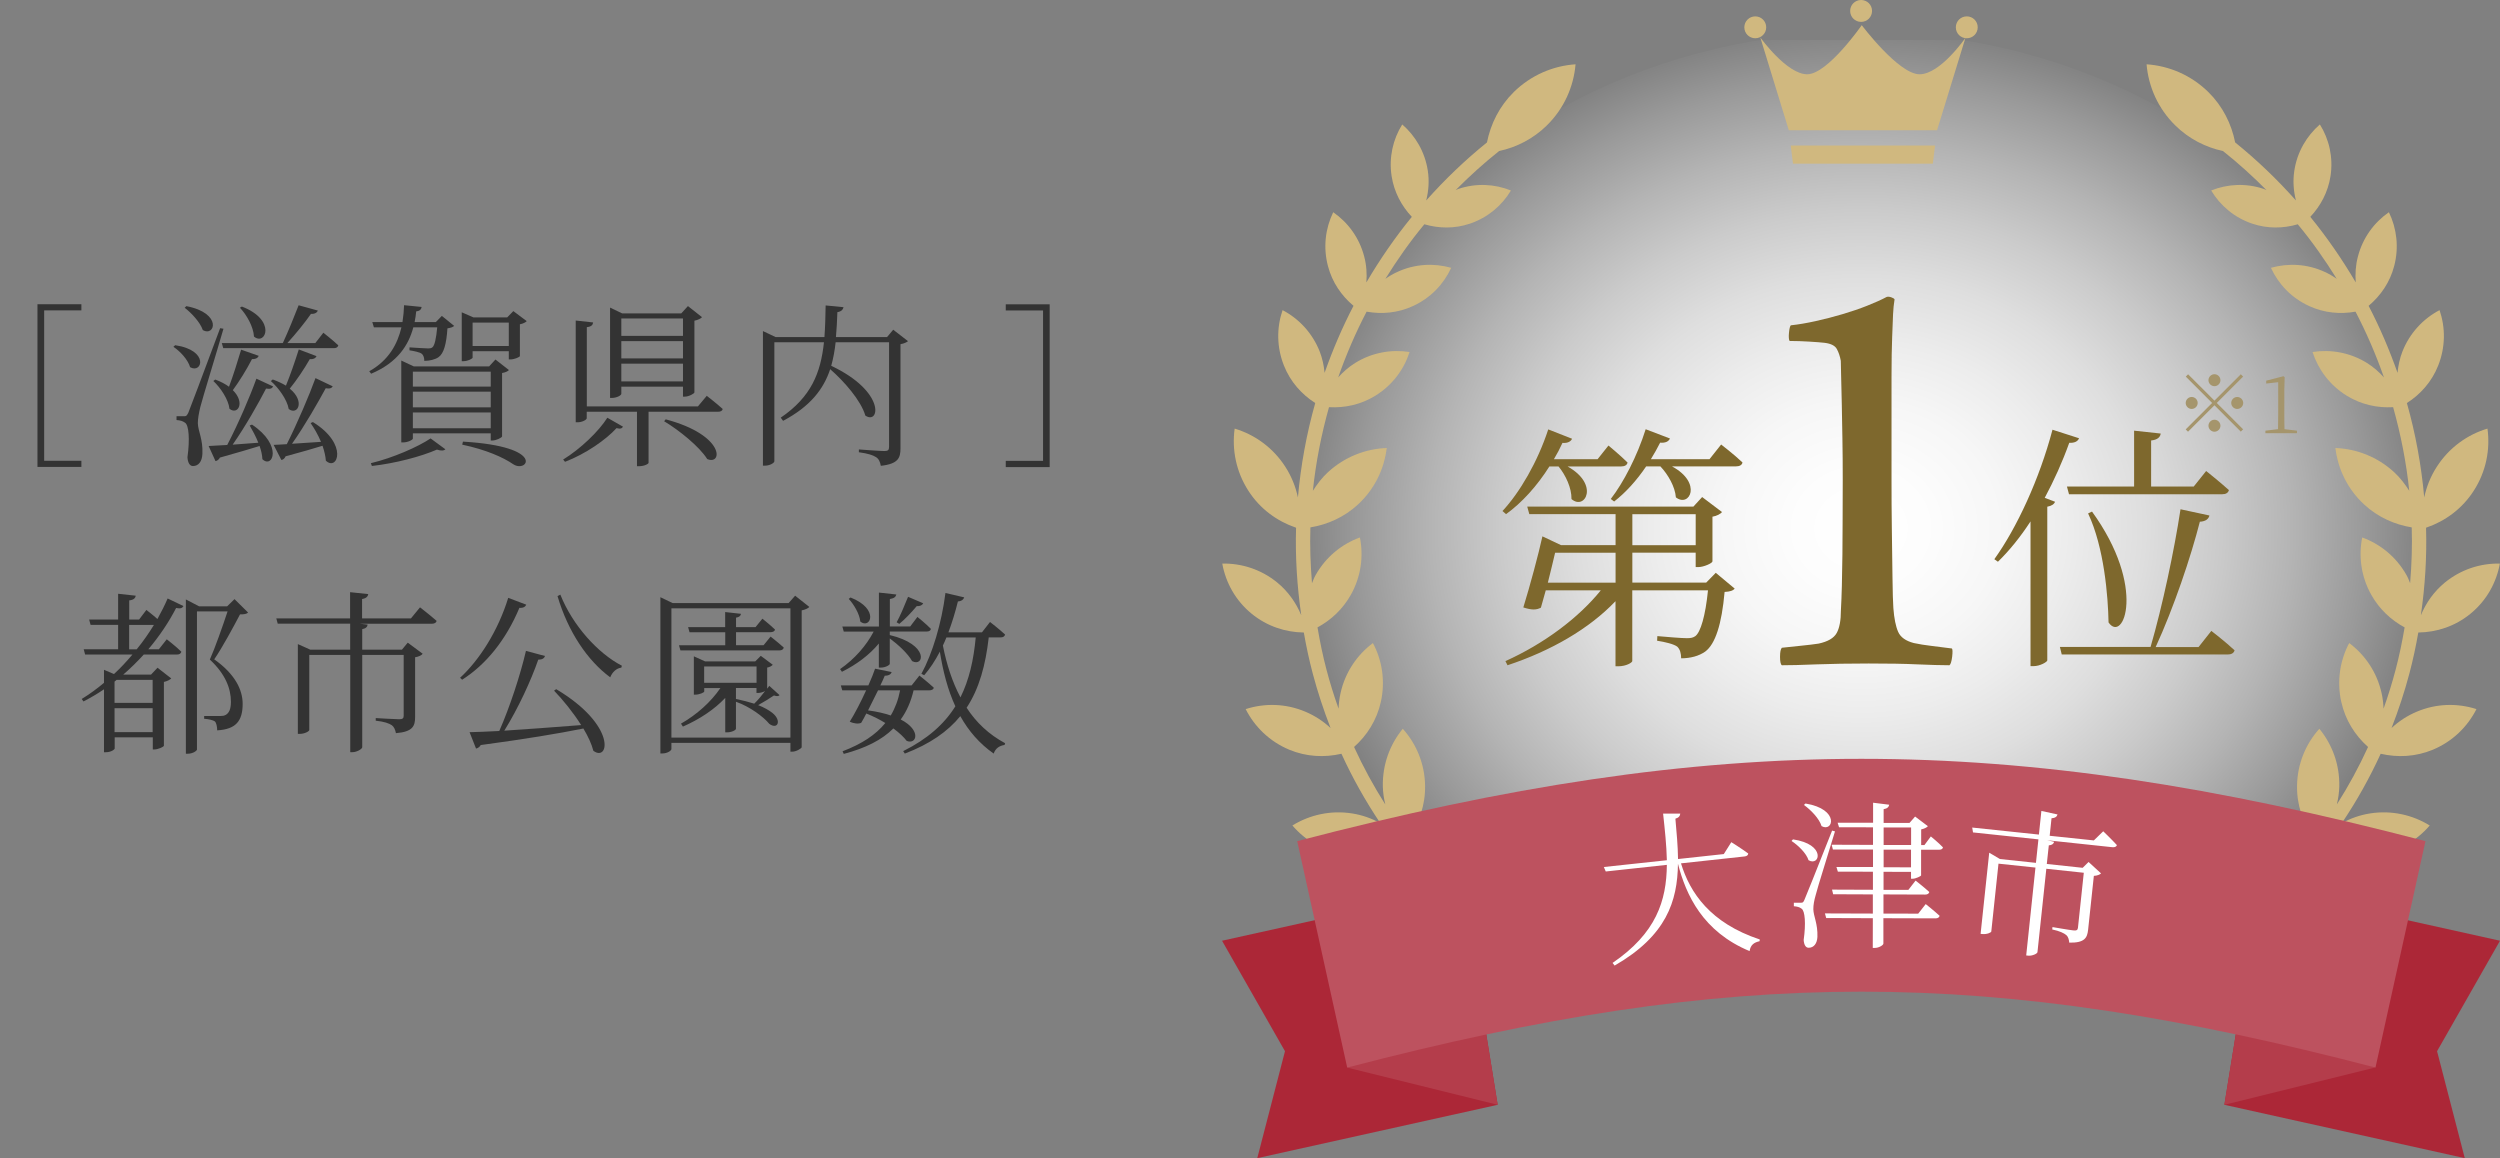 <?xml version="1.0" encoding="UTF-8"?><svg id="_レイヤー_2" xmlns="http://www.w3.org/2000/svg" xmlns:xlink="http://www.w3.org/1999/xlink" viewBox="0 0 313 145"><rect x="0" y="0" width="313" height="145" fill="#808080" stroke="none"/><defs><clipPath id="clippath"><rect x="153" y="5" width="160" height="117" style="fill:none;"/></clipPath><radialGradient id="_名称未設定グラデーション_14" cx="233" cy="-319.62" fx="233" fy="-319.62" r="71" gradientTransform="translate(0 350.61) scale(1 .89)" gradientUnits="userSpaceOnUse"><stop offset="0" stop-color="#fff"/><stop offset=".12" stop-color="#fff" stop-opacity=".98"/><stop offset=".25" stop-color="#fff" stop-opacity=".93"/><stop offset=".37" stop-color="#fff" stop-opacity=".85"/><stop offset=".5" stop-color="#fff" stop-opacity=".74"/><stop offset=".63" stop-color="#fff" stop-opacity=".59"/><stop offset=".76" stop-color="#fff" stop-opacity=".41"/><stop offset=".89" stop-color="#fff" stop-opacity=".2"/><stop offset="1" stop-color="#fff" stop-opacity="0"/></radialGradient></defs><g id="contents"><g style="clip-path:url(#clippath);"><ellipse cx="233" cy="67" rx="71" ry="63" style="fill:url(#_名称未設定グラデーション_14);"/><path d="m223.63,130.78c.09.08.19.16.27.24,1.84-.47,3.98-.7,6.51-.56,1.1.06,2.19.1,3.27.12.46-2.52,1.67-4.92,3.7-6.78,2.23-2.05,5.02-3.11,7.83-3.22-.34,2.79-1.62,5.48-3.85,7.54-1.19,1.09-2.54,1.88-3.96,2.42,2.93-.09,5.81-.35,8.64-.76.1-2.54.98-5.06,2.73-7.17,1.9-2.29,4.46-3.69,7.18-4.16.04,2.76-.85,5.54-2.75,7.83-.99,1.2-2.18,2.14-3.47,2.85,2.79-.56,5.52-1.27,8.17-2.13-.15-2.22.31-4.51,1.5-6.59,1.44-2.53,3.68-4.31,6.23-5.22.51,2.65.12,5.49-1.33,8.02-.42.73-.92,1.38-1.46,1.99,2.46-1.01,4.84-2.14,7.13-3.41-.64-2.25-.65-4.7.22-7.07.98-2.68,2.85-4.77,5.15-6.06.92,2.48,1.01,5.28.03,7.96-.39,1.07-.95,2.01-1.6,2.88,2.46-1.58,4.79-3.32,6.98-5.2-.85-1.92-1.2-4.08-.85-6.3.44-2.76,1.85-5.11,3.82-6.79,1.35,2.21,1.96,4.88,1.52,7.64-.09.56-.25,1.1-.41,1.63,1.72-1.76,3.33-3.63,4.82-5.59-1.32-1.86-2.11-4.11-2.06-6.56.05-2.73,1.1-5.2,2.79-7.09,1.61,1.96,2.55,4.47,2.5,7.2-.02.79-.13,1.54-.31,2.28,1.46-2.3,2.77-4.7,3.91-7.2-1.62-1.44-2.84-3.35-3.35-5.63-.58-2.6-.17-5.2.99-7.38,1.98,1.48,3.47,3.65,4.05,6.25.15.66.23,1.32.25,1.97.57-1.6,1.08-3.24,1.52-4.91s.82-3.51,1.12-5.27c-1.69-.91-3.16-2.28-4.17-4.07-1.28-2.27-1.61-4.82-1.14-7.19,2.27.83,4.27,2.44,5.55,4.72.19.33.31.67.45,1.01.19-2.34.27-4.67.2-6.99-2.14-.35-4.22-1.27-5.94-2.85-2.1-1.93-3.3-4.46-3.62-7.09,2.64.1,5.26,1.1,7.36,3.03.76.7,1.36,1.5,1.89,2.33-.37-3.55-1.06-7.05-2.02-10.47-1.98.11-4-.32-5.81-1.44-2.12-1.31-3.57-3.27-4.28-5.47,2.28-.35,4.69.06,6.81,1.37.82.51,1.51,1.13,2.13,1.81-.99-2.82-2.17-5.57-3.56-8.23-1.9.34-3.91.17-5.8-.7-2.21-1.01-3.85-2.74-4.79-4.79,2.16-.61,4.55-.5,6.75.52.53.24,1.02.53,1.49.86-1.47-2.37-3.08-4.66-4.88-6.83-1.81.53-3.79.57-5.71-.08-2.24-.76-4.01-2.27-5.13-4.15,2.04-.82,4.36-.95,6.6-.19.12.04.22.1.33.15-1.71-1.72-3.52-3.37-5.45-4.9-2.18-.47-4.26-1.52-5.97-3.2-2.16-2.12-3.36-4.85-3.6-7.66,2.8.19,5.55,1.34,7.72,3.46,1.81,1.78,2.91,4,3.37,6.32,2.76,2.23,5.3,4.67,7.61,7.27-.3-1.19-.4-2.45-.2-3.74.36-2.34,1.54-4.34,3.2-5.78,1.16,1.86,1.69,4.13,1.33,6.47-.31,2-1.24,3.73-2.53,5.1,2.12,2.6,4.01,5.35,5.69,8.21-.08-1.06-.02-2.15.27-3.24.61-2.35,2.03-4.27,3.88-5.55.98,2.02,1.28,4.39.66,6.74-.53,2.04-1.7,3.72-3.2,4.98,1.41,2.71,2.61,5.52,3.62,8.39.09-.9.27-1.8.62-2.69.92-2.31,2.6-4.09,4.64-5.16.75,2.18.75,4.63-.17,6.94-.8,2.02-2.21,3.6-3.92,4.69,1.09,3.85,1.81,7.81,2.17,11.82.28-1.32.79-2.62,1.57-3.83,1.54-2.4,3.82-4.03,6.35-4.79.36,2.62-.17,5.37-1.71,7.77-1.46,2.28-3.6,3.83-5.98,4.64.11,3.63-.12,7.3-.65,10.96.64-1.54,1.63-2.97,3.01-4.1,2.02-1.65,4.47-2.42,6.88-2.37-.43,2.38-1.66,4.63-3.68,6.28-1.92,1.57-4.23,2.32-6.53,2.35-.3,1.71-.66,3.41-1.11,5.11-.62,2.35-1.38,4.63-2.24,6.85.91-.85,1.97-1.55,3.19-2.06,2.46-1.03,5.09-1.07,7.44-.31-1.12,2.21-2.99,4.05-5.45,5.08-2.16.9-4.43,1-6.54.51-1.39,3.04-3.02,5.94-4.86,8.68,1.07-.58,2.25-1.01,3.53-1.21,2.7-.42,5.31.18,7.47,1.51-1.65,1.92-3.96,3.29-6.65,3.71-2.31.36-4.54-.07-6.5-1.02-2.23,2.93-4.72,5.65-7.44,8.15,1.52-.81,3.22-1.31,5.06-1.34,2.79-.05,5.35.93,7.35,2.58-1.94,1.71-4.47,2.78-7.26,2.82-2.66.04-5.1-.86-7.05-2.38-2.3,1.96-4.75,3.76-7.33,5.4,1.18-.17,2.41-.19,3.65.03,2.81.5,5.19,1.98,6.87,4.02-2.28,1.34-5.02,1.91-7.83,1.41-2.48-.44-4.59-1.67-6.21-3.35-3.06,1.69-6.27,3.16-9.62,4.4,1.63-.14,3.31.01,4.95.6,2.74.98,4.89,2.88,6.23,5.22-2.52.96-5.39,1.07-8.13.09-2.6-.93-4.64-2.71-5.99-4.89-2.26.73-4.57,1.35-6.92,1.87.96.26,1.91.64,2.82,1.15,2.58,1.47,4.41,3.76,5.34,6.35-2.71.52-5.6.13-8.19-1.34-2.21-1.26-3.82-3.13-4.84-5.27-2.48.37-5.01.63-7.57.76.93.39,1.83.9,2.68,1.54,2.41,1.84,3.94,4.4,4.53,7.15-2.81.15-5.68-.64-8.09-2.49-2.1-1.6-3.48-3.77-4.21-6.11-1.17-.02-2.35-.05-3.53-.12-1.89-.11-3.53.02-4.98.29,4.71,5.8,2.79,12.06,2.76,12.14l-1.71-.56c.02-.07,1.78-5.85-3.03-11.09-.12.04-.23.09-.35.13l.63-2.39Z" style="fill:#d0b87f;"/><path d="m242.38,130.78c-.09.08-.19.16-.27.24-1.84-.47-3.98-.7-6.51-.56-1.1.06-2.19.1-3.27.12-.46-2.52-1.67-4.92-3.7-6.78-2.23-2.05-5.02-3.11-7.83-3.22.34,2.79,1.62,5.48,3.85,7.54,1.19,1.09,2.54,1.88,3.96,2.42-2.93-.09-5.81-.35-8.64-.76-.1-2.54-.98-5.06-2.73-7.17-1.9-2.29-4.46-3.69-7.18-4.16-.04,2.76.85,5.54,2.75,7.83.99,1.2,2.18,2.14,3.47,2.85-2.79-.56-5.52-1.27-8.17-2.13.15-2.22-.31-4.51-1.5-6.59-1.44-2.53-3.68-4.31-6.23-5.22-.51,2.65-.12,5.49,1.33,8.02.42.73.92,1.38,1.46,1.99-2.46-1.01-4.84-2.14-7.13-3.41.64-2.25.65-4.7-.22-7.07-.98-2.68-2.85-4.77-5.15-6.06-.92,2.48-1.01,5.28-.03,7.96.39,1.07.95,2.01,1.6,2.88-2.46-1.58-4.79-3.32-6.98-5.2.85-1.92,1.2-4.08.85-6.3-.44-2.76-1.85-5.11-3.82-6.79-1.35,2.21-1.96,4.88-1.52,7.64.09.56.25,1.1.41,1.63-1.72-1.76-3.33-3.63-4.82-5.59,1.32-1.86,2.11-4.11,2.06-6.56-.05-2.73-1.1-5.2-2.79-7.09-1.61,1.96-2.55,4.47-2.5,7.2.02.79.13,1.54.31,2.28-1.46-2.3-2.77-4.7-3.91-7.2,1.62-1.44,2.84-3.35,3.35-5.63.58-2.6.17-5.2-.99-7.38-1.98,1.48-3.47,3.65-4.05,6.25-.15.66-.23,1.32-.25,1.97-.57-1.6-1.08-3.24-1.52-4.91s-.82-3.51-1.12-5.27c1.69-.91,3.16-2.28,4.17-4.07,1.28-2.27,1.61-4.82,1.14-7.19-2.27.83-4.27,2.44-5.55,4.72-.19.33-.31.67-.45,1.01-.19-2.34-.27-4.67-.2-6.99,2.14-.35,4.22-1.27,5.94-2.85,2.1-1.93,3.3-4.46,3.62-7.09-2.64.1-5.26,1.1-7.36,3.03-.76.7-1.36,1.5-1.89,2.33.37-3.55,1.06-7.05,2.02-10.47,1.98.11,4-.32,5.81-1.44,2.12-1.31,3.57-3.27,4.28-5.47-2.28-.35-4.69.06-6.81,1.37-.82.51-1.51,1.13-2.13,1.81.99-2.82,2.17-5.57,3.56-8.23,1.9.34,3.91.17,5.8-.7,2.21-1.01,3.85-2.74,4.79-4.79-2.16-.61-4.55-.5-6.75.52-.53.24-1.02.53-1.49.86,1.47-2.37,3.08-4.66,4.88-6.83,1.81.53,3.79.57,5.71-.08,2.24-.76,4.01-2.27,5.13-4.15-2.04-.82-4.36-.95-6.6-.19-.12.04-.22.1-.33.15,1.71-1.72,3.52-3.37,5.45-4.9,2.18-.47,4.26-1.52,5.97-3.2,2.16-2.12,3.36-4.85,3.6-7.66-2.8.19-5.55,1.34-7.72,3.46-1.81,1.78-2.91,4-3.37,6.32-2.76,2.23-5.3,4.67-7.61,7.27.3-1.19.4-2.45.2-3.74-.36-2.34-1.54-4.34-3.2-5.78-1.16,1.86-1.69,4.13-1.33,6.47.31,2,1.24,3.73,2.53,5.1-2.12,2.6-4.01,5.35-5.69,8.21.08-1.06.02-2.15-.27-3.24-.61-2.35-2.03-4.27-3.88-5.55-.98,2.02-1.28,4.39-.66,6.74.53,2.04,1.7,3.72,3.2,4.98-1.41,2.71-2.61,5.52-3.62,8.39-.09-.9-.27-1.8-.62-2.69-.92-2.31-2.6-4.09-4.64-5.16-.75,2.18-.75,4.63.17,6.94.8,2.02,2.21,3.6,3.92,4.69-1.09,3.85-1.81,7.81-2.17,11.82-.28-1.32-.79-2.62-1.57-3.83-1.54-2.4-3.82-4.03-6.35-4.79-.36,2.62.17,5.37,1.71,7.77,1.46,2.28,3.6,3.83,5.98,4.64-.11,3.63.12,7.3.65,10.96-.64-1.54-1.63-2.97-3.01-4.1-2.02-1.65-4.47-2.42-6.88-2.37.43,2.38,1.66,4.63,3.68,6.28,1.92,1.57,4.23,2.32,6.53,2.35.3,1.71.66,3.41,1.11,5.11.62,2.35,1.38,4.63,2.24,6.85-.91-.85-1.97-1.55-3.19-2.06-2.46-1.03-5.09-1.07-7.44-.31,1.12,2.21,2.99,4.05,5.45,5.08,2.16.9,4.43,1,6.54.51,1.39,3.04,3.02,5.94,4.86,8.68-1.07-.58-2.25-1.01-3.53-1.21-2.7-.42-5.31.18-7.47,1.51,1.65,1.92,3.96,3.29,6.65,3.71,2.31.36,4.54-.07,6.5-1.02,2.23,2.93,4.72,5.65,7.44,8.15-1.52-.81-3.22-1.31-5.06-1.34-2.79-.05-5.35.93-7.35,2.58,1.94,1.71,4.47,2.78,7.26,2.82,2.66.04,5.1-.86,7.05-2.38,2.3,1.96,4.75,3.76,7.33,5.4-1.18-.17-2.41-.19-3.65.03-2.81.5-5.19,1.98-6.87,4.02,2.28,1.34,5.02,1.91,7.83,1.41,2.48-.44,4.59-1.67,6.21-3.35,3.06,1.69,6.27,3.16,9.62,4.4-1.63-.14-3.31.01-4.95.6-2.74.98-4.89,2.88-6.23,5.22,2.52.96,5.39,1.07,8.13.09,2.6-.93,4.64-2.71,5.99-4.89,2.26.73,4.57,1.35,6.92,1.87-.96.26-1.91.64-2.82,1.15-2.58,1.47-4.41,3.76-5.34,6.35,2.71.52,5.6.13,8.19-1.34,2.21-1.26,3.82-3.13,4.84-5.27,2.48.37,5.01.63,7.57.76-.93.39-1.83.9-2.68,1.54-2.41,1.84-3.94,4.4-4.53,7.15,2.81.15,5.68-.64,8.09-2.49,2.1-1.6,3.48-3.77,4.21-6.11,1.17-.02,2.35-.05,3.53-.12,1.89-.11,3.53.02,4.98.29-4.71,5.8-2.79,12.06-2.76,12.14l1.71-.56c-.02-.07-1.78-5.85,3.03-11.09.12.04.23.09.35.13l-.63-2.39Z" style="fill:#d0b87f;"/></g><path d="m277.25,50.16l3.3-3.3.29.29-3.3,3.3,3.3,3.3-.29.29-3.3-3.3-3.31,3.31-.29-.29,3.31-3.31-3.3-3.3.29-.29,3.3,3.3Zm-2.85,1.04c-.41,0-.75-.34-.75-.75s.34-.75.75-.75.75.34.75.75-.34.75-.75.75Zm2.1-3.6c0-.41.34-.75.75-.75s.75.34.75.75-.34.75-.75.75-.75-.34-.75-.75Zm1.5,5.7c0,.41-.34.75-.75.75s-.75-.34-.75-.75.34-.75.75-.75.75.34.75.75Zm2.1-3.6c.41,0,.75.34.75.75s-.34.75-.75.75-.75-.34-.75-.75.34-.75.75-.75Z" style="fill:#a5956c;"/><path d="m287.58,53.92v.32h-3.95v-.32l1.58-.19c0-.6.02-1.19.02-1.78v-4.1l-1.5.17v-.36l2.16-.56.15.12-.04,1.55v3.18c0,.59,0,1.18.02,1.78l1.56.19Z" style="fill:#a5956c;"/><path d="m193.99,58.39c-1.55,2.46-3.46,4.56-5.43,5.98l-.45-.39c2.17-2.33,4.4-6.15,5.73-10.22l2.98,1.17c-.13.32-.52.58-1.2.52-.32.71-.68,1.39-1.07,2.04h5.47l1.36-1.71s1.49,1.23,2.39,2.13c-.06.32-.36.49-.81.49h-6.7c4.04,2.26,2.17,5.56.49,4.08.03-1.39-.74-3.01-1.62-4.08h-1.13Zm20.83,13.33l2.36,1.97c-.19.26-.61.39-1.26.42-.36,4.04-1.16,6.53-2.43,7.47-.78.55-1.84.84-3.01.84,0-.58-.13-1.13-.49-1.46-.42-.32-1.49-.58-2.52-.74l.03-.58c1.1.1,3.04.26,3.69.26.52,0,.78-.06,1.07-.26.65-.49,1.26-2.52,1.58-5.73h-9.48v8.86c0,.16-.71.65-1.78.65h-.32v-8.15c-3.3,3.46-8.06,6.21-13.52,8.02l-.26-.52c4.82-2.17,9.15-5.4,11.94-8.86h-6.89c-.23.78-.42,1.52-.61,2.17-.55.29-1.13.32-2.2-.03.84-2.72,1.91-6.7,2.39-8.9l2.33,1.1h6.83v-3.88h-10.8l-.26-.94h20.8l1.1-1.2,2.49,1.88c-.19.23-.65.49-1.2.58v5.6c-.03.23-1.1.71-1.78.71h-.32v-1.81h-7.93v3.75h9.25l1.2-1.23Zm-12.55,1.23v-3.75h-7.57c-.23,1.04-.58,2.39-.91,3.75h8.48Zm13.2-17.31s1.68,1.29,2.69,2.26c-.06.32-.36.49-.81.49h-8.02c3.85,2.07,2.2,5.21.49,3.88-.1-1.33-.97-2.85-1.94-3.88h-1.78c-1.2,1.78-2.59,3.3-4.01,4.4l-.42-.32c1.58-2.04,3.3-5.34,4.37-8.73l3.04,1.16c-.16.36-.55.58-1.23.52-.36.71-.74,1.39-1.16,2.07h7.34l1.46-1.84Zm-11.1,12.62h7.93v-3.88h-7.93v3.88Z" style="fill:#7e682d;"/><path d="m244.37,81.17c.1.1.11.45.04,1.06-.08.6-.19.96-.34,1.06-1.01,0-2.34-.04-4-.11-1.66-.08-3.7-.11-6.11-.11s-4.71.04-6.57.11c-1.86.08-3.3.11-4.3.11-.15-.1-.23-.45-.23-1.06s.08-.98.23-1.13c.86-.1,1.67-.19,2.45-.26.78-.08,1.5-.16,2.15-.26,1.16-.25,1.91-.69,2.26-1.32.35-.63.53-1.57.53-2.83.1-1.76.16-4.1.19-7.02.02-2.92.04-6.01.04-9.29,0-1.81-.01-3.54-.04-5.17-.03-1.63-.05-3.12-.08-4.45-.03-1.33-.05-2.46-.08-3.4-.03-.93-.04-1.57-.04-1.92-.1-.55-.26-1.04-.49-1.47-.23-.43-.74-.69-1.55-.79-.45-.05-1.09-.1-1.92-.15-.83-.05-1.65-.08-2.45-.08-.1-.15-.13-.49-.08-1.02.05-.53.13-.84.23-.94.96-.1,2-.28,3.13-.53,1.13-.25,2.25-.54,3.36-.87,1.11-.33,2.14-.68,3.09-1.06.96-.38,1.76-.74,2.42-1.09.15-.05.34-.04.57.04.23.08.36.16.42.26-.1.6-.16,1.23-.19,1.89-.03.66-.06,1.6-.11,2.83-.05,1.23-.08,2.91-.08,5.02v12.87c0,1.99.01,4.05.04,6.19.02,2.14.05,4.14.08,6,.02,1.86.06,3.15.11,3.85.1,1.31.3,2.3.6,2.98.3.68.96,1.14,1.96,1.4.7.15,1.4.26,2.08.34.68.08,1.57.19,2.68.34Z" style="fill:#7e682d;"/><path d="m260.3,54.86c-.13.36-.52.62-1.23.58-.87,2.43-1.91,4.72-3.07,6.89l1.29.49c-.1.29-.42.52-.97.62v19.25c-.03.19-.91.71-1.71.71h-.39v-18.12c-1.26,1.94-2.65,3.66-4.08,5.05l-.45-.32c2.81-3.91,5.66-10.06,7.28-16.21l3.33,1.07Zm16.56,24.13s1.81,1.39,2.91,2.43c-.1.36-.42.52-.84.52h-20.8l-.23-.94h11.35c1.49-5.11,2.98-12.16,3.75-17.24l3.62.78c-.1.42-.45.74-1.2.78-1.13,4.43-3.27,10.77-5.53,15.69h5.37l1.58-2Zm-9.67-18.08v-6.99l3.33.36c-.06.45-.39.78-1.2.87v5.76h5.34l1.55-1.94s1.75,1.39,2.85,2.39c-.1.36-.39.52-.84.52h-19.18l-.26-.97h8.41Zm-5.27,3.14c6.89,9.51,3.91,16.56,2.07,13.88-.06-3.27-.55-9.41-2.56-13.65l.49-.23Z" style="fill:#7e682d;"/><polygon points="187.51 138.32 157.41 145 160.88 131.61 153 117.78 183.1 111.1 187.51 138.32" style="fill:#ac2737;"/><polygon points="168.66 133.66 187.51 138.32 185.66 126.9 168.66 133.66" style="fill:#b43d4b;"/><polygon points="278.49 138.32 308.59 145 305.12 131.61 313 117.78 282.9 111.1 278.49 138.32" style="fill:#ac2737;"/><polygon points="297.34 133.66 278.49 138.32 280.34 126.9 297.34 133.66" style="fill:#b43d4b;"/><path d="m303.66,105.31c-52.61-13.74-88.64-13.74-141.25,0,2.09,9.45,4.17,18.9,6.26,28.35,48.5-12.67,80.24-12.67,128.74,0,2.09-9.45,4.17-18.9,6.26-28.35Z" style="fill:#bd525f;"/><path d="m210.46,108.09c1.12,3.68,3.66,7.47,9.86,9.53l-.02.22c-.69.15-1.14.46-1.25,1.24-5.86-2.44-7.96-7.02-8.97-10.94-.06,4.69-1.44,9.01-7.93,12.75l-.26-.33c5.47-3.73,6.76-7.79,6.8-12.28l-7.65.83-.24-.56,7.89-.85c-.04-1.87-.25-3.81-.47-5.84h2.15c-.03.29-.17.51-.61.64.15,1.71.31,3.41.33,5.05l5.73-.62.94-1.49s1.32.82,2.12,1.42c-.02.22-.18.34-.48.37l-7.93.86Z" style="fill:#fff;"/><path d="m224.48,105.09c4.18.61,3.37,3.43,1.95,2.61-.28-.88-1.29-1.86-2.13-2.41l.18-.2Zm5.26-1c-.73,2.46-2.2,7.05-2.42,7.99-.18.62-.3,1.24-.29,1.76.02.88.57,1.82.51,3.46-.04.82-.44,1.36-1.1,1.36-.36,0-.58-.36-.62-.98.29-2.04.17-3.64-.27-3.92-.26-.2-.54-.26-.96-.3v-.44s.86,0,.86,0c.24,0,.32,0,.48-.4q.32-.72,3.45-8.63l.36.1Zm-3.69-3.49c4.32.71,3.47,3.65,2.01,2.83-.28-.94-1.35-2.04-2.21-2.65l.2-.18Zm13.21,9.42v-.86s-3.44-.01-3.44-.01v2.26s3.11,0,3.11,0l.9-1.16s1.08.84,1.72,1.43c-.06.22-.24.32-.52.32l-5.22-.02v2.4s4.35.01,4.35.01l.94-1.2s1.08.86,1.74,1.47c-.06.22-.24.32-.52.32l-6.52-.02v3.18c-.01.2-.57.54-1.07.54h-.26s.01-3.72.01-3.72l-5.84-.02-.16-.58,6,.02v-2.4s-4.97-.02-4.97-.02l-.14-.58,5.12.02v-2.26s-4.39-.01-4.39-.01l-.18-.58h4.58s0-2.19,0-2.19h-5.02s-.16-.6-.16-.6l5.18.02v-2.2s-4.25-.01-4.25-.01l-.18-.56h4.44s0-2.51,0-2.51l2.02.25c-.06.28-.22.48-.7.56v1.72s3.24,0,3.24,0l.7-.8,1.6,1.21c-.14.16-.44.32-.84.4v1.96s.41,0,.41,0l.8-1.08s.96.78,1.52,1.37c-.04.22-.24.3-.52.3h-2.22s0,3.21,0,3.21c-.02.1-.68.42-1.08.42h-.18Zm0-1.44v-2.2s-3.43,0-3.43,0v2.2s3.43.01,3.43.01Zm-3.43-2.79h3.44s0-2.19,0-2.19h-3.44s0,2.19,0,2.19Z" style="fill:#fff;"/><path d="m263.33,104.08s1.06,1.02,1.71,1.73c-.08.21-.29.29-.57.26l-8.17-.87.88.19c-.07.25-.25.42-.67.45l-.25,2.33,4.49.48.74-.73,1.56,1.43c-.14.15-.47.29-.9.31l-.72,6.76c-.11.99-.42,1.64-2.36,1.6-.04-.39-.12-.72-.36-.94-.3-.25-.83-.51-1.77-.71l.03-.3s2.13.37,2.63.42c.4.04.53-.06.56-.34l.73-6.88-4.69-.5-1.11,10.44c-.02.2-.68.49-1.15.44l-.26-.03,1.16-11-4.63-.49-.9,8.49c-.01.14-.56.38-1.12.32l-.22-.02,1.08-10.16,1.34.79,4.51.48.31-2.94-8.19-.87-.1-.61,8.35.88.31-2.96,2.02.44c-.07.27-.29.45-.75.48l-.23,2.19,5.53.58,1.17-1.14Z" style="fill:#fff;"/><circle cx="219.76" cy="3.42" r="1.37" style="fill:#d0b87f;"/><path d="m234.38,1.37c0,.76-.61,1.37-1.37,1.37s-1.37-.61-1.37-1.37.61-1.37,1.37-1.37,1.37.61,1.37,1.37Z" style="fill:#d0b87f;"/><path d="m247.61,3.42c0,.76-.61,1.37-1.37,1.37s-1.37-.61-1.37-1.37.61-1.37,1.37-1.37,1.37.61,1.37,1.37Z" style="fill:#d0b87f;"/><path d="m246.09,4.69l-3.57,11.62h-18.56l-3.57-11.62s3.31,4.61,5.87,4.61,6.83-6.15,6.83-6.15c0,0,4.62,6.15,7.24,6.15s5.78-4.61,5.78-4.61Z" style="fill:#d0b87f;"/><polygon points="224.2 18.22 224.48 20.49 241.99 20.49 242.27 18.22 224.2 18.22" style="fill:#d0b87f;"/><path d="m4.69,38.09h5.5v.77h-4.66v18.83h4.66v.77h-5.5v-20.38Z" style="fill:#333;"/><path d="m21.93,43.22c4.33.64,3.37,3.63,1.87,2.75-.26-.92-1.23-1.98-2.09-2.55l.22-.2Zm6.05-2.07c-.88,3.06-2.62,8.69-2.9,9.81-.18.75-.31,1.45-.31,2.02.02.99.66,2.02.57,3.85-.04.92-.46,1.52-1.19,1.52-.4,0-.64-.44-.68-1.1.31-2.24.18-4.03-.31-4.33-.31-.22-.59-.29-1.06-.33v-.48h.95c.24,0,.31,0,.53-.44q.35-.84,3.98-10.58l.42.07Zm-4.64-2.82c4.55.88,3.56,3.89,2.05,2.99-.33-.97-1.41-2.13-2.27-2.79l.22-.2Zm10.85,10.06c-.13.24-.33.35-.88.26-.95,1.83-2.51,4.62-4.18,7.02.97-.07,2.07-.15,3.21-.24-.31-.79-.73-1.56-1.08-2.16l.29-.11c3.92,2.62,2.57,5.57,1.3,4.33-.02-.51-.15-1.08-.35-1.65-1.21.37-2.84.86-4.97,1.45-.11.24-.33.4-.55.44l-.86-1.89c.53-.02,1.34-.07,2.33-.13,1.41-2.71,2.88-6.14,3.65-8.3l2.09.97Zm-1.8-3.83c-.09.22-.35.42-.84.4-.68,1.32-1.58,2.77-2.4,3.89,1.58,1.54.64,3.17-.42,2.33-.13-1.17-1.12-2.64-2.02-3.48l.24-.18c.7.26,1.28.57,1.72.9.51-1.34,1.06-3.1,1.52-4.64l2.2.77Zm8.1-2.9s1.17.92,1.87,1.58c-.07.24-.26.35-.55.35h-13.86l-.18-.64h7.64c.66-1.41,1.45-3.37,1.98-4.73l2.4.66c-.09.26-.37.44-.86.42-.73,1.06-1.91,2.51-2.95,3.65h3.5l1.01-1.3Zm-10.21-3.28c4.4,1.69,2.97,4.97,1.52,3.76-.07-1.23-.92-2.73-1.76-3.61l.24-.15Zm9.35,6.21c-.09.22-.37.42-.84.37-.73,1.28-1.65,2.64-2.51,3.7,1.94,1.58,1.01,3.39-.13,2.55-.2-1.19-1.3-2.68-2.24-3.5l.24-.2c.66.24,1.21.51,1.65.77.53-1.28,1.12-2.99,1.61-4.53l2.22.84Zm-.46,8.25c4.51,2.77,3.08,6.21,1.63,4.84-.04-.57-.2-1.23-.42-1.87-1.14.35-2.64.79-4.62,1.32-.13.29-.31.42-.53.46l-.97-1.89c.4-.02.97-.04,1.65-.09,1.34-2.68,2.82-6.14,3.59-8.27l2.16,1.03c-.13.22-.35.33-.88.24-.97,1.78-2.55,4.58-4.22,6.95,1.08-.07,2.33-.15,3.63-.24-.37-.88-.84-1.69-1.3-2.35l.29-.13Z" style="fill:#333;"/><path d="m46.23,46.48c2.44-1.36,3.54-3.41,4.03-5.5h-3.45l-.2-.66h3.78c.11-.7.18-1.43.2-2.11l2.2.22c-.04.29-.22.51-.68.55-.04.44-.11.88-.2,1.34h2.66l.75-.77,1.54,1.25c-.15.15-.4.24-.84.31-.13,1.98-.46,3.15-1.12,3.61-.42.29-1.1.46-1.78.46,0-.35-.07-.68-.33-.9-.24-.18-.92-.33-1.52-.42v-.37c.68.04,1.89.13,2.29.13.29,0,.46-.02.59-.15.26-.22.46-1.06.59-2.49h-2.99c-.59,2.2-1.94,4.4-5.28,5.81l-.24-.31Zm.2,11.51c2.77-.66,5.92-2.05,7.48-3.1l1.85,1.36c-.18.18-.51.22-1.06.04-1.96.86-5.19,1.72-8.14,2.05l-.13-.35Zm15.01-2.84v-.9h-9.75v.66c0,.15-.62.48-1.21.48h-.24v-10.25l1.56.73h9.44l.79-.86,1.69,1.32c-.13.15-.46.31-.86.37v7.94c-.02.15-.73.51-1.21.51h-.22Zm-9.75-8.62v1.87h9.75v-1.87h-9.75Zm9.75,2.51h-9.75v1.96h9.75v-1.96Zm0,4.58v-1.98h-9.75v1.98h9.75Zm4.51-13.42c-.13.15-.46.33-.86.4v3.98c-.02.13-.7.42-1.17.42h-.22v-1.03h-4.53v.81c0,.11-.57.44-1.14.44h-.22v-6.12l1.47.64h4.22l.77-.79,1.67,1.25Zm-7.99,15.09c10.52.62,8.05,3.98,6.31,2.84-1.28-.88-3.43-1.83-6.4-2.46l.09-.37Zm5.74-11.97v-2.93h-4.53v2.93h4.53Z" style="fill:#333;"/><path d="m70.5,57.54c2.18-1.34,4.47-3.54,5.54-5.24l1.96,1.12c-.13.22-.33.31-.81.18-1.34,1.47-3.87,3.23-6.45,4.22l-.24-.29Zm17.98-7.99s1.23.95,2,1.65c-.04.24-.26.35-.57.35h-8.71v6.4c0,.11-.48.42-1.23.42h-.22v-6.82h-6.29v.81c0,.2-.59.51-1.14.51h-.24v-12.74l2.18.24c-.04.31-.22.53-.79.59v9.92h13.91l1.12-1.34Zm-10.69-.24c0,.18-.57.51-1.17.51h-.24v-11.31l1.52.73h7.39l.84-.92,1.76,1.39c-.15.18-.51.35-.95.44v8.98c-.02.15-.7.53-1.21.53h-.22v-1.25h-7.72v.92Zm0-9.44v2.18h7.72v-2.18h-7.72Zm7.72,5v-2.16h-7.72v2.16h7.72Zm0,2.88v-2.22h-7.72v2.22h7.72Zm-2.16,4.75c7.5,2,7.11,5.81,5.19,4.97-.95-1.54-3.54-3.63-5.39-4.73l.2-.24Z" style="fill:#333;"/><path d="m113.71,42.69c-.15.15-.53.33-.97.4v13.05c0,1.17-.26,1.94-2.46,2.18-.09-.46-.24-.86-.59-1.08-.4-.26-1.01-.46-2.16-.62v-.35s2.64.2,3.19.2c.46,0,.59-.13.59-.51v-13.11h-6.69c-.11,1.03-.29,2.02-.55,2.95,6.89,3.26,6.05,7.44,4.27,6.23-.55-1.89-2.64-4.27-4.4-5.81-.84,2.53-2.51,4.67-5.9,6.47l-.29-.4c3.81-2.6,5-5.59,5.41-9.44h-6.21v14.9c0,.2-.55.55-1.17.55h-.26v-16.85l1.58.75h6.12c.09-1.23.13-2.55.15-3.96l2.24.22c-.07.31-.29.55-.77.62-.04,1.1-.09,2.13-.18,3.12h6.4l.77-.92,1.85,1.43Z" style="fill:#333;"/><path d="m125.92,58.47v-.77h4.67v-18.83h-4.67v-.77h5.5v20.38h-5.5Z" style="fill:#333;"/><path d="m18.32,76.36s.75.57,1.39,1.14c.48-.86.92-1.74,1.28-2.57l1.98.95c-.15.26-.37.35-.92.24-.86,1.67-2.02,3.45-3.48,5.17h1.32l.99-1.25s1.14.88,1.83,1.56c-.07.24-.26.35-.57.35h-4.14c-.79.86-1.65,1.72-2.57,2.51h3.48l.81-.86,1.72,1.34c-.13.15-.51.35-.92.44v7.99c-.02.13-.73.46-1.17.46h-.22v-1.52h-4.77v1.39c0,.13-.44.48-1.12.48h-.22v-7.88c-.81.55-1.67,1.06-2.57,1.52l-.22-.31c.97-.59,1.91-1.28,2.79-2.02v-1.63l1.25.53c.84-.77,1.61-1.61,2.31-2.44h-5.92l-.18-.66h4.31v-3.06h-3.45l-.18-.66h3.63v-3.23l2.2.24c-.04.31-.26.53-.81.59v2.4h1.23l.92-1.21Zm-3.72,8.76l-.26.22v2.66h4.77v-2.88h-4.51Zm4.51,6.54v-2.99h-4.77v2.99h4.77Zm-2-10.36c.81-.99,1.52-2.02,2.16-3.06h-3.1v3.06h.95Zm13.95-4.62c-.18.2-.48.24-1.01.24-.77,1.47-2.24,4.2-3.23,5.63,2.6,1.83,3.56,3.81,3.56,5.57,0,2.16-.86,3.19-3.19,3.32,0-.48-.11-.95-.29-1.12-.2-.15-.75-.29-1.34-.33v-.35h2.07c.26,0,.4-.02.62-.13.44-.24.66-.75.66-1.65,0-1.67-.7-3.48-2.64-5.28.64-1.43,1.61-4.18,2.22-6.03h-3.83v17.29c0,.13-.46.53-1.19.53h-.2v-19.32l1.65.86h3.52l.92-.9,1.69,1.67Z" style="fill:#333;"/><path d="m52.6,76.05s1.28.99,2.07,1.69c-.07.24-.29.35-.59.35h-9.04l.99.11c-.04.29-.22.48-.68.57v2.57h4.97l.73-.88,1.87,1.39c-.13.18-.48.37-.95.44v7.48c0,1.1-.26,1.85-2.4,2.02-.09-.42-.22-.77-.51-.99-.35-.24-.97-.46-2.02-.57v-.33s2.38.15,2.93.15c.44,0,.57-.13.57-.44v-7.61h-5.19v11.55c0,.22-.68.62-1.21.62h-.29v-12.17h-5.13v9.4c0,.15-.57.48-1.19.48h-.24v-11.24l1.56.7h4.99v-3.26h-9.07l-.18-.66h9.24v-3.28l2.27.24c-.04.31-.26.53-.77.62v2.42h6.12l1.14-1.39Z" style="fill:#333;"/><path d="m65.89,75.7c-.11.26-.37.44-.86.4-1.69,4.05-4.22,7.13-7.17,9l-.26-.24c2.4-2.2,4.75-5.85,6.03-10.01l2.27.86Zm3.74,10.58c7.64,4.55,6.62,9.18,4.66,7.72-.22-.86-.66-1.8-1.25-2.79-3.19.64-7.28,1.32-12.85,2.07-.13.24-.37.4-.59.44l-.81-2.05c.9-.02,2.18-.07,3.72-.15,1.32-2.99,2.64-7.02,3.34-10.03l2.38.64c-.09.29-.33.46-.84.46-.9,2.6-2.51,6.09-4.25,8.89,2.71-.18,6.12-.42,9.62-.7-.99-1.58-2.29-3.17-3.39-4.31l.26-.18Zm.53-11.82c1.54,3.85,4.69,7.33,7.7,8.89l-.07.24c-.59.07-1.12.53-1.39,1.21-2.84-2.09-5.28-5.7-6.6-10.17l.35-.18Z" style="fill:#333;"/><path d="m101.34,75.98c-.15.18-.53.35-.97.44v17.14c-.04.15-.68.55-1.19.55h-.22v-1.1h-14.9v.77c0,.2-.51.55-1.12.55h-.26v-19.56l1.52.73h14.54l.81-.92,1.78,1.41Zm-2.38,16.37v-16.19h-14.9v16.19h14.9Zm-2.46-12.63s1.01.79,1.63,1.36c-.07.24-.24.35-.55.35h-12.39l-.18-.64h5.79v-1.63h-4.47l-.18-.64h4.64v-1.89l1.98.22c-.04.26-.22.42-.62.48v1.19h2.44l.86-1.06s.97.77,1.58,1.36c-.04.22-.26.33-.57.33h-4.31v1.63h3.45l.88-1.08Zm-.2,6.14l1.3,1.17c-.11.13-.31.18-.7.04-.48.33-1.3.84-1.98,1.21.73.29,1.34.62,1.8.99,1.17.95.66,2.13-.4,1.36-.77-.92-2.44-2.16-4.18-2.77v3.39c0,.13-.46.44-1.14.44h-.2v-4.31c-1.39,1.47-3.23,2.68-5.3,3.59l-.24-.37c2-1.14,3.76-2.73,4.93-4.45h-2.02v.42c0,.13-.59.4-1.12.4h-.18v-4.8l1.41.64h6.27l.7-.7,1.5,1.12c-.11.13-.4.31-.7.35v2.64l.26-.35Zm-8.14-.37h6.56v-2.05h-6.56v2.05Zm3.98,2.02c.84.18,1.61.37,2.29.59.44-.42.95-1.03,1.36-1.58-.24.13-.59.24-.88.24h-.2v-.62h-2.57v1.36Z" style="fill:#333;"/><path d="m105.18,83.77c1.8-1.25,3.26-2.9,4.2-4.69h-3.74l-.18-.64h4.58v-4.25l2.18.24c-.07.29-.26.48-.81.57v3.43h2.55l.9-1.19s1.08.86,1.69,1.5c-.04.22-.24.33-.55.33h-4.6v.44c4.99,1.19,4.29,4.07,2.79,3.26-.48-.9-1.74-2.07-2.79-2.84v3.17c0,.18-.57.48-1.08.48h-.29v-3.01c-1.19,1.43-2.77,2.62-4.62,3.54l-.24-.35Zm9.2,2.66c-.33,1.41-.86,2.62-1.61,3.65,2.64,1.36,1.98,3.19.75,2.68-.35-.46-.92-1.01-1.67-1.56-1.45,1.45-3.48,2.46-6.21,3.19l-.15-.33c2.42-.92,4.16-2.07,5.35-3.54-.68-.42-1.5-.84-2.38-1.19-.22.44-.44.84-.64,1.17-.33.15-.9.11-1.43-.15.57-.9,1.39-2.46,2.05-3.92h-2.99l-.18-.62h3.45c.37-.81.66-1.56.84-2.09l2.07.42c-.07.26-.33.46-.86.46-.13.33-.33.75-.55,1.21h3.92l.97-1.23s1.12.88,1.8,1.52c-.04.22-.26.33-.57.33h-1.96Zm-7.88-11.62c3.67,1.45,2.46,4.03,1.21,3.01-.09-.95-.81-2.16-1.45-2.84l.24-.18Zm3.43,11.62c-.4.79-.84,1.69-1.25,2.51,1.12.15,2.07.37,2.84.64.55-.92.95-1.98,1.17-3.15h-2.75Zm5.65-10.89c-.11.22-.37.37-.81.35-.66.79-1.5,1.67-2.18,2.22l-.33-.2c.44-.79.97-2.05,1.43-3.19l1.89.81Zm8.21,4.27c-.4,3.48-1.19,6.4-2.77,8.8,1.19,1.83,2.77,3.34,4.82,4.44l-.07.22c-.64.09-1.14.42-1.36,1.08-1.78-1.25-3.15-2.84-4.18-4.69-1.58,1.94-3.83,3.5-6.95,4.69l-.2-.31c3.04-1.52,5.13-3.37,6.53-5.61-.95-2.05-1.54-4.36-1.94-6.84-.59,1.12-1.23,2.11-1.96,2.95l-.35-.18c1.39-2.55,2.53-6.34,3.01-10.12l2.35.55c-.09.26-.33.48-.79.51-.33,1.34-.73,2.64-1.19,3.87h4.2l1.01-1.3s1.19.92,1.89,1.58c-.07.24-.26.35-.55.35h-1.52Zm-5.3,0c-.13.35-.29.68-.44,1.01.46,2.35,1.17,4.55,2.2,6.49,1.08-2.18,1.65-4.66,1.91-7.5h-3.67Z" style="fill:#333;"/></g></svg>
